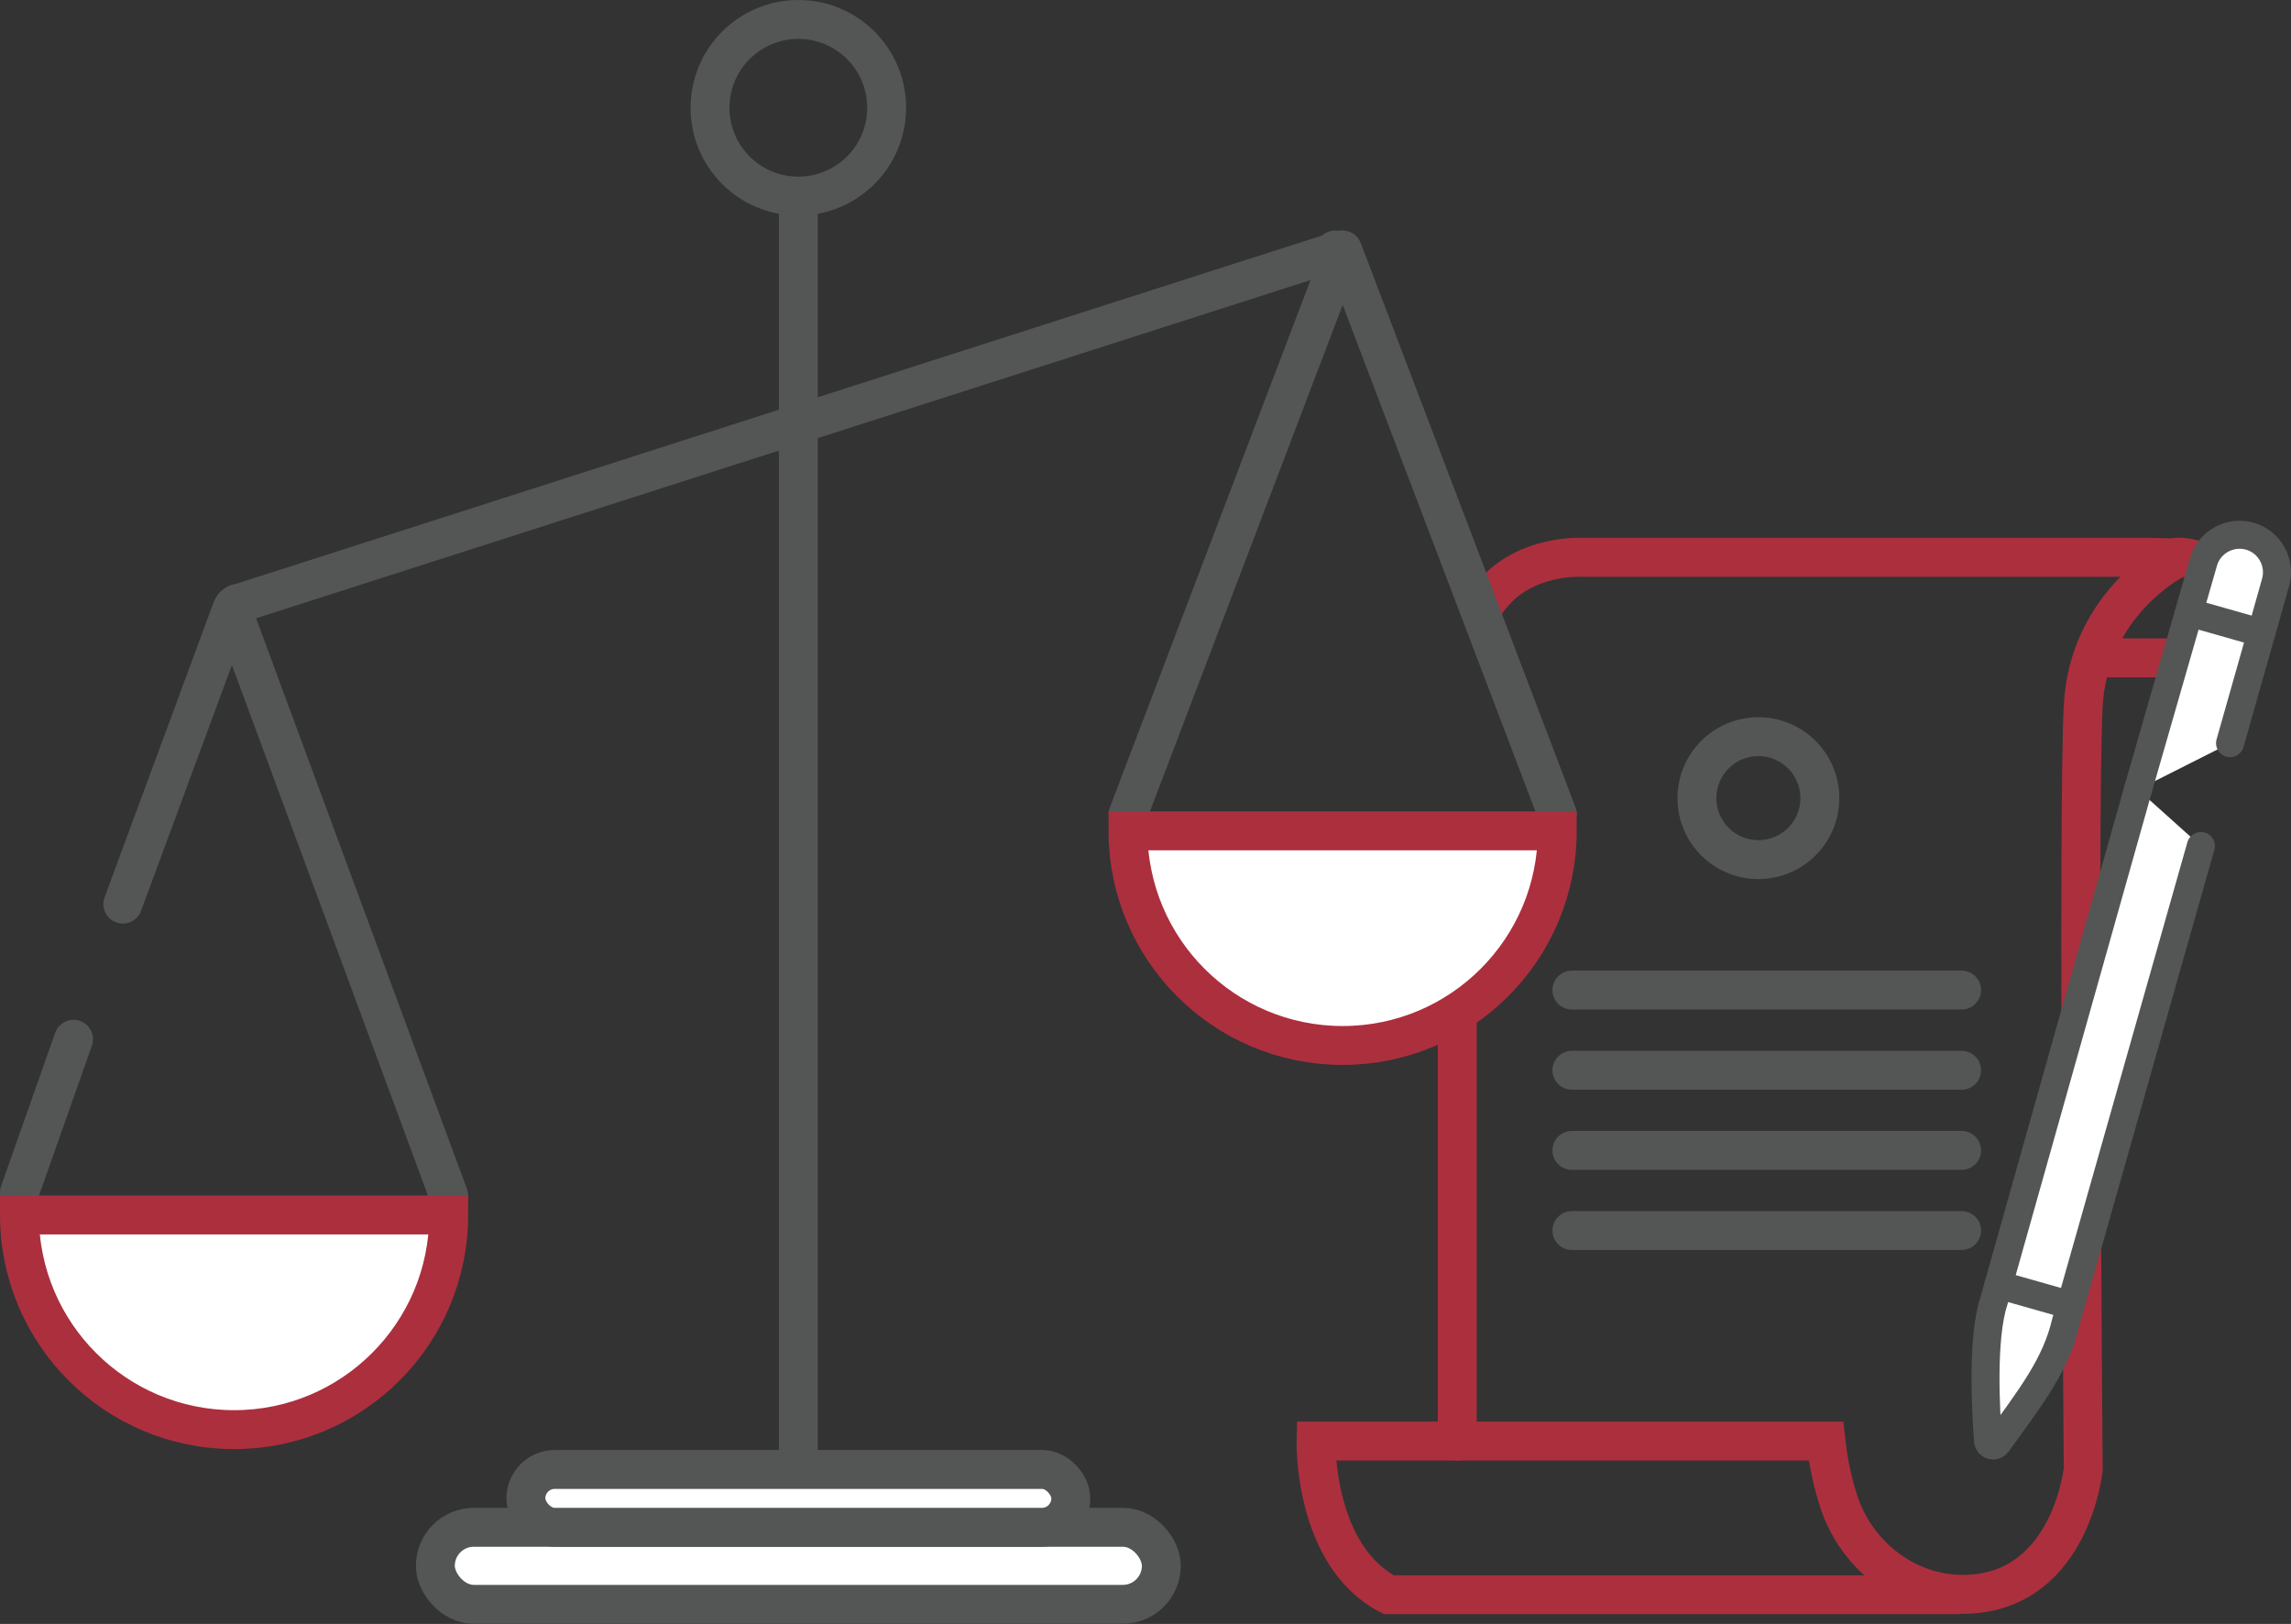 <?xml version="1.0" encoding="UTF-8"?><svg id="Layer_2" xmlns="http://www.w3.org/2000/svg" viewBox="0 0 176.66 125.21"><rect x="0" y="0" width="176.66" height="125.21" fill="#333333" stroke="none"/><defs><style>.cls-1,.cls-2{fill:none;}.cls-1,.cls-2,.cls-3,.cls-4,.cls-5{stroke-linecap:round;stroke-miterlimit:10;}.cls-1,.cls-2,.cls-4,.cls-5{stroke-width:3px;}.cls-1,.cls-3,.cls-4{stroke:#535655;}.cls-2,.cls-5{stroke:#ac2f3e;}.cls-3{stroke-width:2.16px;}.cls-3,.cls-4,.cls-5{fill:#fff;}</style></defs><g id="Layer_1-2"><g><rect class="cls-4" x="33.57" y="117.76" width="55.98" height="5.94" rx="2.97" ry="2.97"/><rect class="cls-4" x="40.55" y="113.3" width="42.02" height="4.46" rx="2.23" ry="2.23"/><g><g><path class="cls-2" d="M150.94,122.96h-43.85c-5.82-3.03-5.61-11.85-5.61-11.85h39.32c.2,1.8,.55,3.32,.97,4.61,1.41,4.36,5.49,7.42,10.06,7.2,7.88-.38,8.81-9.65,8.81-9.65,0,0-.43-50.89,0-58.87,.39-7.31,6.08-10.82,7.24-11.36,.04-.02-1.89-.07-1.93-.07h-44.13s-5.26-.24-7.57,4.09"/><path class="cls-2" d="M167.88,42.96s5.71-.33,4.49,7.76h-10.92"/></g><g><circle class="cls-1" cx="135.59" cy="61.54" r="4.74"/><line class="cls-1" x1="151.26" y1="76.34" x2="121.21" y2="76.34"/><line class="cls-1" x1="151.26" y1="82.52" x2="121.21" y2="82.52"/><line class="cls-1" x1="151.26" y1="88.7" x2="121.21" y2="88.7"/><line class="cls-1" x1="151.26" y1="94.88" x2="121.21" y2="94.88"/></g><line class="cls-2" x1="112.37" y1="70.27" x2="112.37" y2="111.11"/></g><g><circle class="cls-1" cx="61.56" cy="8.31" r="6.81"/><line class="cls-1" x1="61.56" y1="112.69" x2="61.56" y2="15.47"/><line class="cls-1" x1="34.6" y1="92.19" x2="18.05" y2="47.4"/><path class="cls-1" d="M103.36,19.28L18.52,46.49c-.28,0-.53,.18-.63,.44l-8.42,22.78"/><path class="cls-1" d="M86.99,62.77l16.34-42.94c.1-.27-.1-.55-.38-.55"/><line class="cls-1" x1="120.08" y1="62.77" x2="103.53" y2="19.28"/><path class="cls-5" d="M120.08,64.06c0,9.14-7.41,16.55-16.55,16.55s-16.55-7.41-16.55-16.55h33.1Z"/><line class="cls-1" x1="5.67" y1="80.13" x2="1.5" y2="91.95"/><path class="cls-5" d="M34.6,93.68c0,9.14-7.41,16.55-16.55,16.55S1.5,102.82,1.5,93.68H34.6Z"/></g><g><path class="cls-3" d="M171.96,57.3l2.57-9.06,.94-3.33c.43-1.53-.46-3.14-1.99-3.57h0c-1.53-.43-3.14,.46-3.57,1.99l-5.05,17.55"/><path class="cls-3" d="M164.86,60.88l-11.11,39.43c-.94,2.86-.63,8.45-.45,10.78,.03,.37,.5,.5,.71,.2,2.58-3.58,4.53-6.04,5.3-9.4l.27-.94,10.13-35.72"/><line class="cls-3" x1="168.81" y1="47.22" x2="174.37" y2="48.8"/><line class="cls-3" x1="154.1" y1="99.06" x2="159.67" y2="100.64"/></g></g></g></svg>